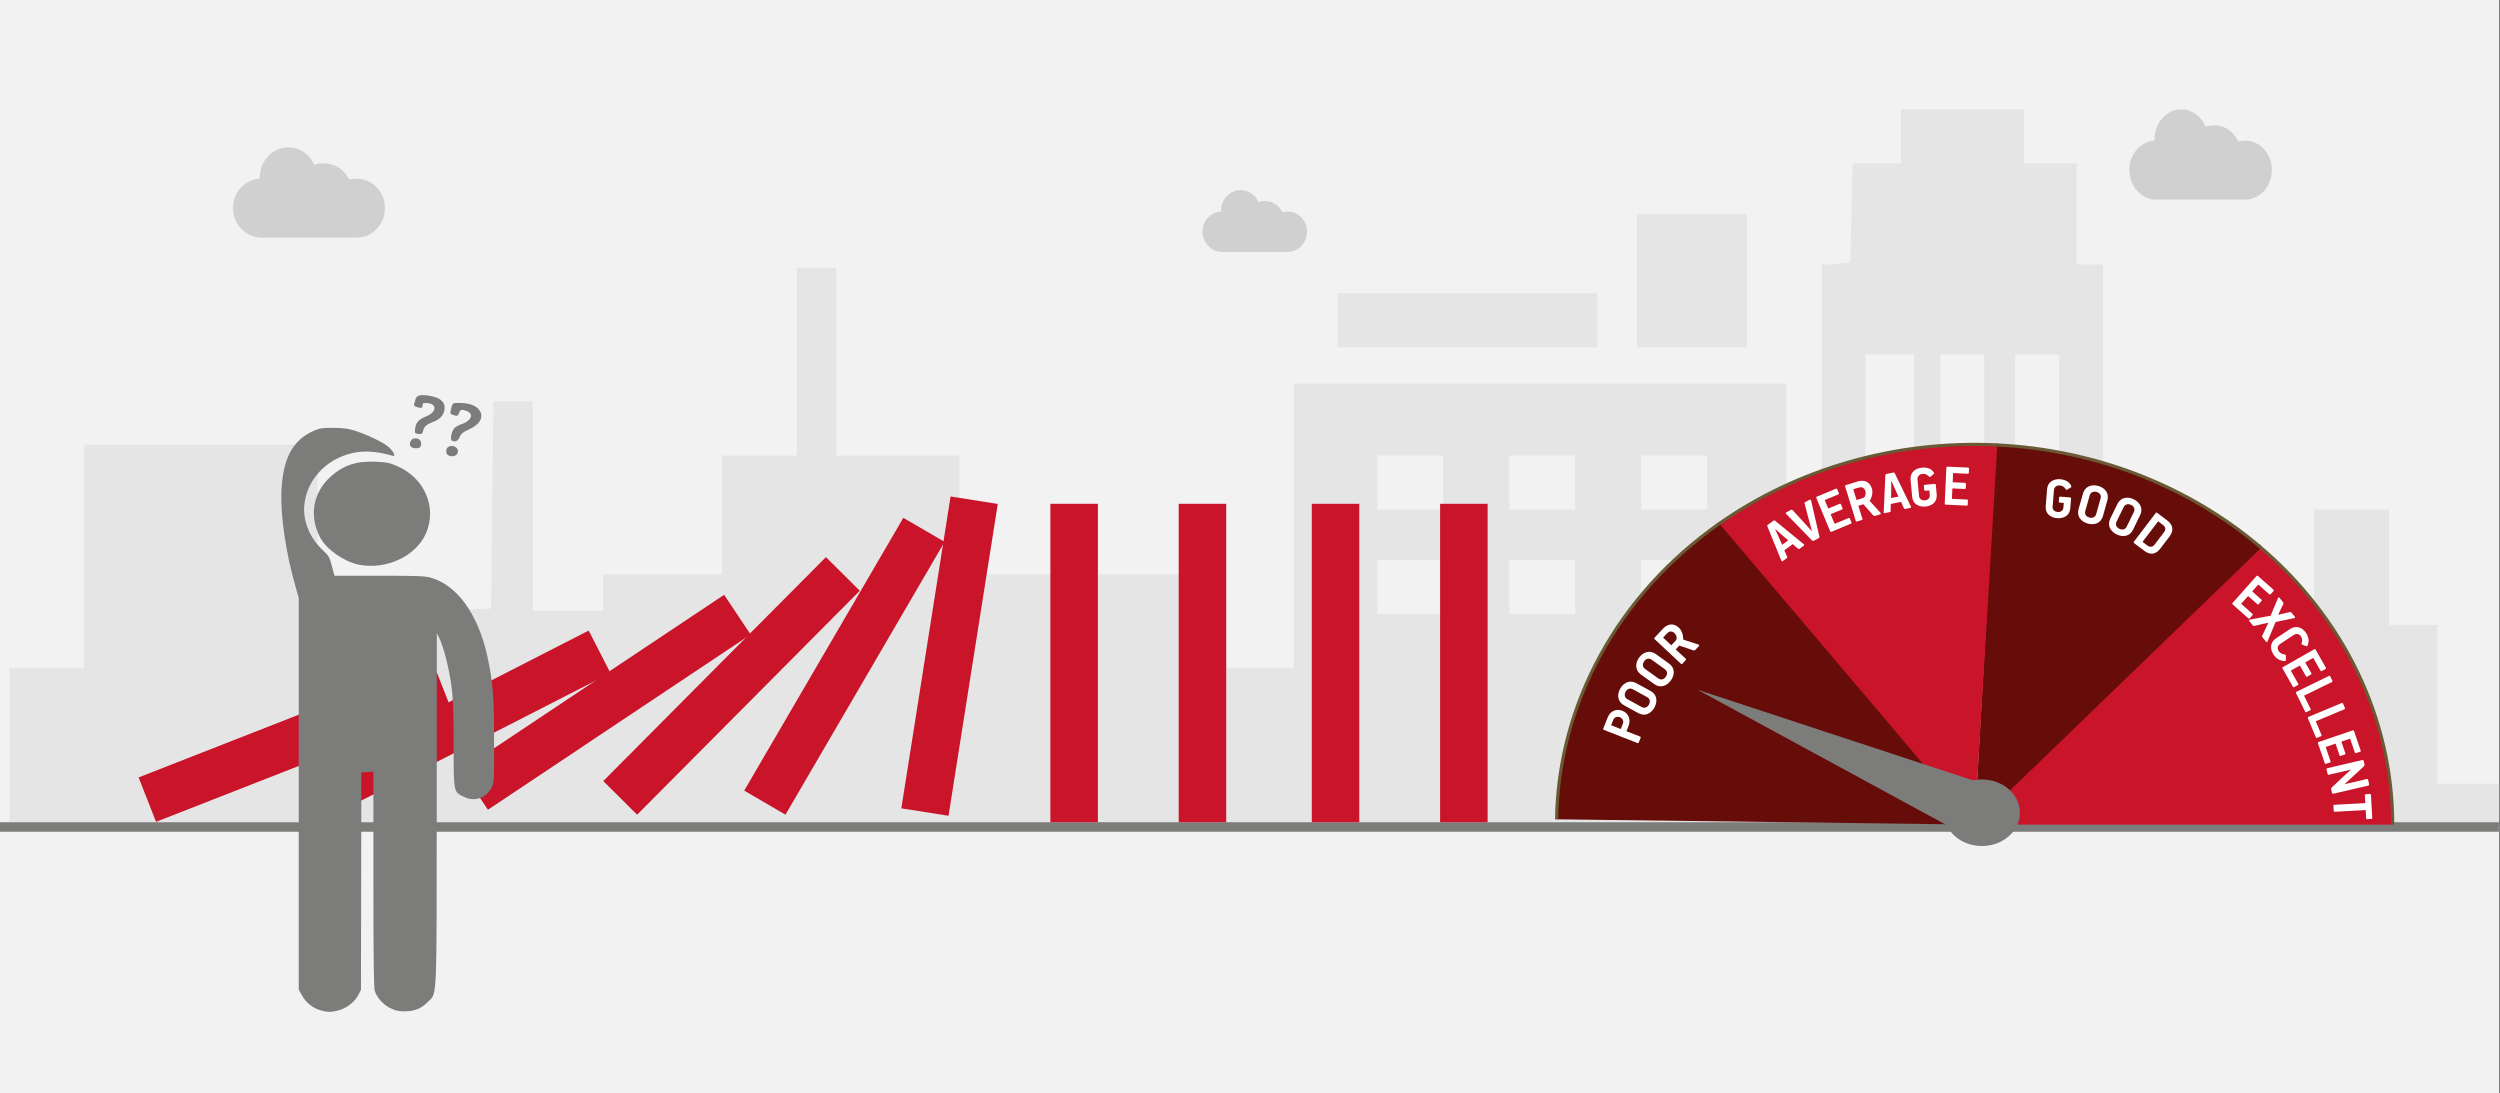 <svg width="526" height="230" xmlns="http://www.w3.org/2000/svg" xmlns:xlink="http://www.w3.org/1999/xlink" overflow="hidden"><rect width="100%" height="100%" fill="#808080" stroke="none"/><defs><clipPath id="clip0"><path d="M0 0 526 0 526 230 0 230Z" fill-rule="evenodd" clip-rule="evenodd"/></clipPath></defs><g clip-path="url(#clip0)"><rect x="0" y="0" width="525.239" height="230" fill="#FFFFFF" transform="scale(1.001 1)"/><rect x="0" y="0" width="525.239" height="230" fill="#F2F2F2" transform="scale(1.001 1)"/><path d="M0 134.293 0 117.586 7.877 117.586 15.698 117.586 15.698 94.096 15.698 70.561 40.215 70.561 64.733 70.561 64.733 94.096 64.733 117.586 74.44 117.586 84.147 117.586 84.147 111.577 84.147 105.522 92.689 105.295 101.231 105.067 101.453 83.262 101.731 61.456 105.891 61.456 109.996 61.456 109.996 83.444 109.996 105.477 117.428 105.477 124.806 105.477 124.806 101.653 124.806 97.875 137.286 97.875 149.767 97.875 149.767 85.356 149.767 72.837 157.644 72.837 165.465 72.837 165.465 53.125 165.465 33.368 169.625 33.368 173.785 33.368 173.785 53.125 173.785 72.837 186.765 72.837 199.689 72.837 199.689 85.356 199.689 97.875 224.651 97.875 249.612 97.875 249.612 107.753 249.612 117.586 259.763 117.586 269.969 117.586 269.969 87.632 269.969 57.678 321.722 57.678 373.475 57.678 373.475 84.992 373.475 112.305 377.191 112.305 380.908 112.305 380.908 72.518 380.908 32.731 383.903 32.504 386.898 32.23 387.176 21.805 387.397 11.381 392.445 11.381 397.548 11.381 397.548 5.69 397.548 0 410.473 0 423.397 0 423.397 5.69 423.397 11.381 428.944 11.381 434.491 11.381 434.491 21.988 434.491 32.64 437.264 32.64 440.038 32.64 440.038 70.561 440.038 108.481 446.084 108.481 452.075 108.481 452.075 101.289 452.075 94.096 463.612 94.096 475.205 94.096 475.205 101.289 475.205 108.481 479.809 108.481 484.413 108.481 484.413 96.372 484.413 84.218 492.29 84.218 500.166 84.218 500.166 96.372 500.166 108.481 505.214 108.481 510.317 108.481 510.317 125.188 510.317 141.895 516.807 141.895 523.242 141.895 523.242 146.448 523.242 151 261.649 151 0 151 0 134.293ZM400.322 82.306 400.322 51.578 395.219 51.578 390.115 51.578 390.115 82.306 390.115 113.034 395.219 113.034 400.322 113.034 400.322 82.306ZM415.077 82.306 415.077 51.578 410.473 51.578 405.869 51.578 405.869 82.306 405.869 113.034 410.473 113.034 415.077 113.034 415.077 82.306ZM430.83 82.306 430.83 51.578 426.17 51.578 421.566 51.578 421.566 82.306 421.566 113.034 426.17 113.034 430.83 113.034 430.83 82.306ZM301.365 100.515 301.365 94.825 294.431 94.825 287.497 94.825 287.497 100.515 287.497 106.205 294.431 106.205 301.365 106.205 301.365 100.515ZM329.099 100.515 329.099 94.825 322.166 94.825 315.232 94.825 315.232 100.515 315.232 106.205 322.166 106.205 329.099 106.205 329.099 100.515ZM356.834 100.515 356.834 94.825 349.9 94.825 342.967 94.825 342.967 100.515 342.967 106.205 349.9 106.205 356.834 106.205 356.834 100.515ZM301.365 78.527 301.365 72.837 294.431 72.837 287.497 72.837 287.497 78.527 287.497 84.218 294.431 84.218 301.365 84.218 301.365 78.527ZM329.099 78.527 329.099 72.837 322.166 72.837 315.232 72.837 315.232 78.527 315.232 84.218 322.166 84.218 329.099 84.218 329.099 78.527ZM356.834 78.527 356.834 72.837 349.9 72.837 342.967 72.837 342.967 78.527 342.967 84.218 349.9 84.218 356.834 84.218 356.834 78.527ZM279.177 44.385 279.177 38.695 306.468 38.695 333.759 38.695 333.759 44.385 333.759 50.075 306.468 50.075 279.177 50.075 279.177 44.385ZM342.079 36.054 342.079 21.988 353.617 21.988 365.154 21.988 365.154 36.054 365.154 50.075 353.617 50.075 342.079 50.075 342.079 36.054Z" fill="#E5E5E5" fill-rule="evenodd" transform="matrix(1.001 0 -0 1 2 23)"/><path d="M0 0 525.239 0" stroke="#7C7C7B" stroke-width="1.997" stroke-miterlimit="8" fill="none" fill-rule="evenodd" transform="matrix(1.001 0 -0 1 0 174)"/><path d="M147.522 21.256C165.515 36.398 175.745 57.693 175.745 80L87.873 80Z" fill="#C91429" fill-rule="evenodd" transform="matrix(1.001 0 -0 1 327.5 93.5)"/><path d="M147.522 21.256C165.515 36.398 175.745 57.693 175.745 80" stroke="#695934" stroke-width="0.666" stroke-miterlimit="8" fill="none" fill-rule="evenodd" transform="matrix(1.001 0 -0 1 327.5 93.5)"/><path d="M92.409 0.107C113.208 1.085 132.949 8.758 148.112 21.756L87.873 80Z" fill="#660D0A" fill-rule="evenodd" transform="matrix(1.001 0 -0 1 327.5 93.5)"/><path d="M92.409 0.107C113.208 1.085 132.949 8.758 148.112 21.756" stroke="#695934" stroke-width="0.666" stroke-miterlimit="8" fill="none" fill-rule="evenodd" transform="matrix(1.001 0 -0 1 327.5 93.5)"/><path d="M33.777 16.957C50.519 5.049 71.433-0.933 92.646 0.118L87.873 80Z" fill="#C91429" fill-rule="evenodd" transform="matrix(1.001 0 -0 1 327.5 93.5)"/><path d="M33.777 16.957C50.519 5.049 71.433-0.933 92.646 0.118" stroke="#695934" stroke-width="0.666" stroke-miterlimit="8" fill="none" fill-rule="evenodd" transform="matrix(1.001 0 -0 1 327.5 93.5)"/><path d="M0.009 78.883C0.383 54.479 12.973 31.566 34.199 16.658L87.873 80Z" fill="#660D0A" fill-rule="evenodd" transform="matrix(1.001 0 -0 1 327.5 93.5)"/><path d="M0.009 78.883C0.383 54.479 12.973 31.566 34.199 16.658" stroke="#695934" stroke-width="0.666" stroke-miterlimit="8" fill="none" fill-rule="evenodd" transform="matrix(1.001 0 -0 1 327.5 93.5)"/><path d="M0 63.459 5.729 0 11.458 63.459Z" fill="#7C7C7B" fill-rule="evenodd" transform="matrix(-0.397 0.918 0.919 0.397 359.425 139.862)"/><path d="M0 7C-2.03407e-15 3.134 3.577 0 7.988 0 12.4-1.78238e-15 15.977 3.134 15.977 7 15.977 10.866 12.4 14 7.988 14 3.577 14-3.0511e-15 10.866 0 7Z" fill="#7C7C7B" fill-rule="evenodd" transform="matrix(1.001 0 -0 1 409 164)"/><path d="M3.647 2.604C3.434 2.428 3.159 2.366 2.825 2.42L1.651 2.646 2.061 4.778 3.235 4.551C3.545 4.486 3.773 4.341 3.919 4.114 4.064 3.887 4.109 3.614 4.052 3.295 3.996 3.011 3.861 2.78 3.647 2.604ZM4.509 1.475C5.024 1.821 5.354 2.344 5.496 3.044 5.612 3.717 5.486 4.308 5.12 4.817 4.753 5.326 4.21 5.657 3.491 5.81L2.304 6.038 2.897 9.045C2.923 9.184 2.86 9.266 2.707 9.294L1.726 9.483C1.649 9.498 1.586 9.493 1.538 9.468 1.49 9.443 1.459 9.395 1.445 9.325L0.005 1.854C-0.008 1.785 0.004 1.731 0.04 1.694 0.076 1.656 0.133 1.63 0.21 1.616L2.582 1.159C3.35 1.024 3.993 1.129 4.509 1.475ZM10.137 1.702C9.928 1.513 9.631 1.426 9.247 1.443 8.862 1.475 8.572 1.599 8.377 1.814 8.181 2.029 8.092 2.29 8.109 2.596L8.329 6.044C8.35 6.349 8.469 6.595 8.686 6.78 8.904 6.965 9.205 7.049 9.59 7.031 9.956 7.002 10.237 6.883 10.433 6.673 10.628 6.464 10.718 6.204 10.702 5.893L10.483 2.445C10.462 2.139 10.347 1.891 10.137 1.702ZM11.073 0.643C11.597 1.023 11.892 1.588 11.958 2.338L12.179 5.812C12.21 6.552 11.996 7.144 11.536 7.588 11.076 8.032 10.459 8.282 9.686 8.338 8.916 8.382 8.27 8.215 7.748 7.839 7.225 7.462 6.932 6.9 6.867 6.15L6.646 2.676C6.614 1.936 6.831 1.341 7.294 0.893 7.758 0.445 8.377 0.193 9.151 0.136 9.908 0.094 10.549 0.263 11.073 0.643ZM17.602 1.678C17.416 1.465 17.132 1.343 16.749 1.313 16.364 1.299 16.061 1.386 15.841 1.576 15.621 1.766 15.501 2.014 15.48 2.32L15.28 5.77C15.265 6.075 15.353 6.333 15.546 6.543 15.739 6.753 16.028 6.873 16.412 6.902 16.78 6.917 17.073 6.833 17.293 6.649 17.512 6.465 17.633 6.218 17.655 5.907L17.855 2.458C17.871 2.152 17.787 1.892 17.602 1.678ZM18.659 0.741C19.133 1.182 19.357 1.778 19.332 2.53L19.13 6.006C19.072 6.744 18.788 7.306 18.277 7.691 17.766 8.076 17.124 8.249 16.349 8.211 15.58 8.161 14.959 7.918 14.486 7.481 14.013 7.044 13.79 6.449 13.816 5.698L14.018 2.222C14.076 1.483 14.363 0.92 14.878 0.531 15.392 0.143 16.037-0.033 16.812 0.005 17.569 0.054 18.185 0.3 18.659 0.741ZM25.034 2.702C24.892 2.469 24.63 2.314 24.25 2.237L23.075 2.013 22.633 4.336 23.986 4.594C24.192 4.626 24.377 4.585 24.542 4.471 24.707 4.356 24.843 4.212 24.949 4.036 25.055 3.861 25.122 3.698 25.151 3.546 25.216 3.216 25.177 2.934 25.034 2.702ZM26.291 1.927C26.636 2.403 26.741 3.004 26.608 3.731 26.523 4.129 26.337 4.511 26.051 4.874 25.764 5.238 25.444 5.527 25.09 5.742 25.06 5.762 25.039 5.782 25.026 5.8 25.013 5.819 25.005 5.838 25.002 5.857 24.997 5.895 25.009 5.95 25.037 6.022L25.815 9.078C25.834 9.152 25.823 9.215 25.781 9.267 25.739 9.319 25.674 9.338 25.583 9.325L24.615 9.141C24.455 9.109 24.35 9.062 24.298 8.999 24.247 8.937 24.213 8.861 24.197 8.77L23.48 5.792 22.395 5.585C22.306 6.057 22.218 6.53 22.132 7.002 22.046 7.475 21.958 7.947 21.869 8.42 21.856 8.489 21.827 8.535 21.783 8.557 21.74 8.579 21.68 8.583 21.603 8.567L20.622 8.381C20.545 8.367 20.491 8.341 20.458 8.305 20.425 8.268 20.416 8.215 20.429 8.146L21.849 0.684C21.874 0.541 21.956 0.482 22.095 0.506L24.62 0.987C25.39 1.138 25.947 1.452 26.291 1.927Z" fill="#FFFFFF" fill-rule="evenodd" transform="matrix(0.535 -0.845 0.846 0.535 335.865 152.573)"/><path d="M1.424 4.52 1.387 4.533C1.424 4.794 1.462 5.054 1.5 5.312 1.537 5.57 1.572 5.83 1.603 6.094L1.843 8.115 3.338 7.592C3.151 7.297 2.959 6.997 2.763 6.692 2.567 6.387 2.379 6.086 2.198 5.79ZM1.737 2.712C1.792 2.718 1.842 2.753 1.887 2.817 2.61 3.899 3.332 4.983 4.055 6.068 4.777 7.154 5.496 8.238 6.212 9.321 6.232 9.344 6.247 9.375 6.259 9.415 6.273 9.453 6.274 9.491 6.261 9.528 6.247 9.565 6.211 9.595 6.151 9.618L5.085 9.991C5.03 10.011 4.983 10.015 4.944 10.006 4.905 9.996 4.871 9.969 4.842 9.925 4.702 9.705 4.563 9.489 4.424 9.275 4.284 9.061 4.149 8.846 4.018 8.631L1.947 9.356C1.96 9.487 1.984 9.706 2.019 10.013 2.053 10.321 2.087 10.609 2.121 10.877 2.127 10.935 2.117 10.979 2.089 11.01 2.061 11.041 2.022 11.064 1.972 11.08L0.968 11.432C0.834 11.476 0.753 11.454 0.724 11.365 0.718 11.348 0.715 11.33 0.715 11.314 0.715 11.297 0.714 11.279 0.715 11.259L0 3.478C0 3.421 0.015 3.371 0.043 3.325 0.071 3.28 0.118 3.245 0.185 3.221L1.57 2.736C1.626 2.714 1.681 2.706 1.737 2.712ZM10.339 0.783C10.369 0.835 10.381 0.894 10.375 0.959L9.831 8.766C9.82 8.84 9.794 8.897 9.751 8.936 9.709 8.976 9.646 9.003 9.564 9.019L8.47 9.242C8.395 9.259 8.331 9.259 8.278 9.241 8.225 9.224 8.179 9.18 8.139 9.111L4.548 2.145C4.512 2.077 4.504 2.014 4.526 1.956 4.548 1.898 4.618 1.855 4.735 1.829L5.753 1.622C5.823 1.605 5.881 1.601 5.928 1.609 5.975 1.618 6.011 1.651 6.036 1.71L7.693 5.161 8.618 7.172 8.669 7.161 8.736 4.949 8.886 1.13C8.895 1.07 8.92 1.026 8.96 0.997 9 0.969 9.047 0.95 9.099 0.941L10.091 0.739C10.226 0.716 10.308 0.73 10.339 0.783ZM16.246 0.161C16.286 0.193 16.309 0.247 16.318 0.323L16.401 1.162C16.409 1.234 16.399 1.292 16.372 1.336 16.345 1.38 16.293 1.407 16.217 1.415L13.142 1.719 13.332 3.645 15.903 3.391C15.98 3.385 16.038 3.4 16.078 3.438 16.117 3.475 16.139 3.53 16.146 3.602L16.228 4.428C16.235 4.499 16.224 4.558 16.194 4.602 16.165 4.647 16.114 4.673 16.044 4.68L13.46 4.936 13.676 7.121 16.828 6.809C16.893 6.802 16.946 6.815 16.985 6.846 17.025 6.877 17.049 6.931 17.057 7.008L17.14 7.847C17.156 7.991 17.094 8.071 16.954 8.087L12.576 8.52C12.504 8.526 12.446 8.513 12.401 8.48 12.356 8.447 12.33 8.394 12.322 8.323L11.578 0.792C11.563 0.648 11.634 0.567 11.788 0.55L16.089 0.125C16.154 0.118 16.207 0.13 16.246 0.161ZM20.73 1.297 19.535 1.301 19.543 3.665 20.92 3.661C21.128 3.653 21.302 3.578 21.442 3.434 21.582 3.291 21.688 3.123 21.759 2.931 21.829 2.739 21.865 2.565 21.864 2.411 21.865 2.074 21.773 1.805 21.589 1.604 21.405 1.403 21.119 1.301 20.73 1.297ZM20.856 0C21.64 0.003 22.247 0.204 22.675 0.605 23.104 1.006 23.322 1.576 23.329 2.315 23.322 2.723 23.212 3.132 23 3.543 22.787 3.954 22.528 4.299 22.222 4.577 22.196 4.603 22.179 4.626 22.17 4.647 22.161 4.668 22.157 4.688 22.157 4.707 22.159 4.746 22.181 4.798 22.223 4.863L23.568 7.714C23.6 7.783 23.601 7.847 23.57 7.906 23.539 7.965 23.478 7.996 23.387 8.001L22.401 8.004C22.239 8.003 22.126 7.977 22.064 7.925 22.002 7.874 21.954 7.805 21.921 7.72L20.651 4.933 19.547 4.936C19.549 5.417 19.553 5.897 19.558 6.377 19.564 6.858 19.567 7.338 19.569 7.818 19.57 7.889 19.55 7.939 19.512 7.969 19.473 8 19.415 8.014 19.337 8.014L18.338 8.017C18.26 8.018 18.202 8.004 18.163 7.974 18.124 7.944 18.104 7.894 18.104 7.823L18.079 0.23C18.076 0.085 18.145 0.011 18.286 0.008ZM27.719 1.948 27.68 1.944C27.605 2.197 27.53 2.449 27.457 2.699 27.383 2.949 27.305 3.2 27.224 3.453L26.597 5.388 28.174 5.538C28.127 5.192 28.078 4.84 28.028 4.481 27.977 4.122 27.932 3.77 27.891 3.425ZM28.759 0.436C28.806 0.464 28.837 0.517 28.851 0.595 29.056 1.879 29.259 3.166 29.461 4.454 29.664 5.742 29.864 7.027 30.062 8.311 30.07 8.34 30.071 8.375 30.065 8.415 30.062 8.456 30.047 8.49 30.02 8.519 29.992 8.547 29.946 8.559 29.883 8.555L28.758 8.448C28.7 8.443 28.655 8.428 28.624 8.403 28.592 8.377 28.573 8.338 28.565 8.286 28.53 8.029 28.494 7.774 28.456 7.521 28.419 7.268 28.386 7.017 28.357 6.767L26.173 6.559C26.13 6.684 26.061 6.893 25.963 7.187 25.866 7.48 25.776 7.756 25.695 8.014 25.677 8.069 25.648 8.105 25.61 8.122 25.572 8.138 25.527 8.143 25.475 8.136L24.415 8.036C24.276 8.02 24.211 7.966 24.222 7.874 24.224 7.855 24.229 7.838 24.235 7.823 24.242 7.808 24.249 7.791 24.258 7.773L26.861 0.406C26.885 0.355 26.919 0.315 26.963 0.285 27.008 0.256 27.066 0.244 27.136 0.249L28.597 0.388C28.657 0.391 28.711 0.407 28.759 0.436ZM34.606 1.155 34.607 1.156C35.076 1.243 35.507 1.417 35.901 1.677 36.294 1.937 36.582 2.326 36.763 2.844 36.786 2.903 36.788 2.96 36.769 3.016 36.751 3.072 36.706 3.116 36.634 3.149L35.802 3.522C35.727 3.537 35.665 3.525 35.616 3.487 35.567 3.448 35.523 3.393 35.486 3.324 35.371 3.076 35.222 2.88 35.04 2.738 34.857 2.595 34.642 2.499 34.394 2.449 34.044 2.384 33.749 2.429 33.507 2.583 33.265 2.738 33.11 2.967 33.043 3.272L32.334 6.718C32.278 7.016 32.336 7.275 32.508 7.493 32.679 7.712 32.936 7.859 33.278 7.934 33.59 7.997 33.865 7.96 34.102 7.825 34.339 7.69 34.495 7.456 34.571 7.125L34.762 6.196 33.948 6.03C33.871 6.015 33.817 5.988 33.785 5.95 33.753 5.911 33.745 5.854 33.761 5.779L33.931 4.952C33.946 4.877 33.976 4.828 34.021 4.805 34.065 4.783 34.126 4.779 34.202 4.796L36.198 5.207C36.275 5.222 36.331 5.249 36.367 5.288 36.402 5.328 36.413 5.385 36.398 5.46L35.979 7.495C35.818 8.203 35.464 8.703 34.918 8.995 34.372 9.287 33.728 9.359 32.988 9.212 32.243 9.052 31.677 8.73 31.29 8.245 30.902 7.759 30.773 7.165 30.903 6.463L31.641 2.877C31.798 2.192 32.149 1.698 32.694 1.396 33.24 1.094 33.877 1.013 34.606 1.155ZM39.869 2.531 43.94 3.983C44.002 4.004 44.044 4.037 44.066 4.083 44.089 4.128 44.087 4.187 44.062 4.26L43.778 5.054C43.755 5.122 43.722 5.17 43.678 5.199 43.635 5.227 43.577 5.229 43.504 5.204L40.594 4.166 39.944 5.99 42.377 6.857C42.45 6.884 42.496 6.923 42.515 6.974 42.534 7.024 42.531 7.084 42.507 7.151L42.228 7.933C42.204 8.001 42.169 8.049 42.123 8.076 42.078 8.104 42.021 8.106 41.954 8.083L39.508 7.211 38.771 9.279 41.754 10.343C41.816 10.364 41.858 10.398 41.881 10.443 41.903 10.488 41.901 10.547 41.876 10.62L41.593 11.414C41.546 11.551 41.456 11.597 41.323 11.552L37.179 10.074C37.111 10.05 37.064 10.013 37.038 9.964 37.011 9.914 37.01 9.856 37.033 9.788L39.575 2.66C39.624 2.524 39.722 2.481 39.869 2.531Z" fill="#FFFFFF" fill-rule="evenodd" transform="matrix(0.958 -0.292 0.292 0.956 370.828 107.404)"/><path d="M24.323 2.499 22.798 7.71 24.02 8.067C24.381 8.169 24.675 8.148 24.901 8.004 25.128 7.86 25.29 7.618 25.388 7.277L26.282 4.223C26.39 3.846 26.372 3.545 26.227 3.323 26.083 3.1 25.835 2.938 25.482 2.839ZM23.504 0.909 26.021 1.645C26.803 1.882 27.33 2.258 27.601 2.774 27.872 3.289 27.902 3.906 27.692 4.622L26.791 7.701C26.578 8.43 26.219 8.94 25.716 9.232 25.213 9.524 24.577 9.561 23.809 9.343L21.255 8.596C21.186 8.575 21.136 8.541 21.107 8.493 21.078 8.446 21.073 8.388 21.093 8.319L23.218 1.055C23.259 0.916 23.354 0.867 23.504 0.909ZM16.86 1.555C16.634 1.738 16.507 1.982 16.478 2.287L16.177 5.729C16.152 6.033 16.233 6.294 16.42 6.509 16.607 6.725 16.892 6.853 17.275 6.894 17.642 6.919 17.938 6.844 18.162 6.666 18.387 6.489 18.515 6.246 18.546 5.936L18.846 2.494C18.872 2.189 18.796 1.927 18.617 1.708 18.438 1.489 18.157 1.359 17.776 1.318 17.39 1.292 17.085 1.371 16.86 1.555ZM15.928 0.482C16.454 0.109 17.103-0.048 17.877 0.013 18.632 0.084 19.24 0.347 19.7 0.802 20.161 1.256 20.368 1.859 20.32 2.61L20.017 6.077C19.938 6.813 19.637 7.366 19.115 7.736 18.594 8.106 17.947 8.26 17.174 8.199 16.407 8.127 15.793 7.866 15.333 7.415 14.873 6.964 14.668 6.364 14.716 5.614L15.019 2.146C15.099 1.41 15.402 0.855 15.928 0.482ZM10.04 1.359C9.656 1.402 9.37 1.533 9.18 1.754 8.991 1.974 8.909 2.237 8.934 2.543L9.249 5.983C9.278 6.287 9.404 6.529 9.626 6.708 9.849 6.887 10.152 6.963 10.536 6.935 10.902 6.895 11.179 6.768 11.369 6.554 11.559 6.339 11.641 6.077 11.617 5.766L11.302 2.326C11.274 2.021 11.152 1.777 10.937 1.593 10.722 1.41 10.423 1.332 10.04 1.359ZM9.908 0.056C10.664-0.007 11.309 0.144 11.842 0.509 12.377 0.875 12.687 1.431 12.774 2.179L13.09 5.645C13.142 6.383 12.944 6.981 12.497 7.437 12.049 7.894 11.439 8.161 10.668 8.238 9.9 8.303 9.25 8.154 8.718 7.792 8.185 7.43 7.876 6.876 7.79 6.129L7.474 2.663C7.422 1.924 7.622 1.324 8.073 0.863 8.524 0.403 9.136 0.134 9.908 0.056ZM1.904 1.611 1.905 1.612C2.359 1.468 2.822 1.418 3.291 1.463 3.761 1.507 4.198 1.715 4.602 2.087 4.649 2.128 4.678 2.178 4.688 2.236 4.698 2.293 4.679 2.354 4.631 2.417L4.073 3.137C4.014 3.186 3.953 3.205 3.892 3.194 3.83 3.182 3.766 3.155 3.7 3.111 3.482 2.946 3.259 2.844 3.031 2.804 2.803 2.764 2.567 2.781 2.325 2.853 1.986 2.96 1.746 3.139 1.605 3.389 1.464 3.639 1.436 3.914 1.52 4.215L2.516 7.59C2.607 7.879 2.78 8.08 3.034 8.192 3.288 8.304 3.584 8.313 3.921 8.218 4.226 8.127 4.451 7.965 4.597 7.734 4.742 7.504 4.771 7.224 4.681 6.897L4.413 5.987 3.616 6.223C3.542 6.246 3.481 6.248 3.435 6.229 3.389 6.21 3.355 6.163 3.333 6.09L3.094 5.28C3.073 5.207 3.076 5.149 3.104 5.108 3.133 5.067 3.185 5.036 3.26 5.015L5.215 4.438C5.29 4.415 5.352 4.412 5.402 4.43 5.452 4.448 5.488 4.494 5.51 4.568L6.098 6.56C6.289 7.261 6.212 7.868 5.867 8.383 5.523 8.898 4.989 9.264 4.266 9.483 3.534 9.692 2.883 9.674 2.313 9.428 1.742 9.182 1.349 8.719 1.133 8.038L0.097 4.526C-0.087 3.848-0.009 3.247 0.33 2.723 0.669 2.2 1.194 1.829 1.904 1.611Z" fill="#FFFFFF" fill-rule="evenodd" transform="matrix(0.935 0.358 -0.358 0.934 432.234 98.641)"/><path d="M51.66 3.366C51.687 3.299 51.724 3.256 51.771 3.235 51.818 3.214 51.877 3.218 51.949 3.248L56.424 5.129C56.484 5.154 56.522 5.19 56.538 5.236 56.554 5.282 56.549 5.335 56.524 5.395L56.197 6.173C56.17 6.24 56.137 6.287 56.095 6.314 56.054 6.342 55.998 6.341 55.927 6.312L54.323 5.638 51.785 11.642C51.756 11.713 51.717 11.756 51.669 11.769 51.621 11.783 51.561 11.775 51.49 11.743L50.569 11.357C50.502 11.329 50.456 11.294 50.429 11.25 50.403 11.206 50.403 11.152 50.429 11.087L52.972 5.07 51.452 4.431C51.38 4.402 51.335 4.364 51.317 4.317 51.298 4.269 51.306 4.207 51.339 4.131ZM44.54 1.722C44.561 1.621 44.598 1.551 44.651 1.514 44.704 1.477 44.786 1.471 44.898 1.497L45.53 1.642C45.641 1.667 45.722 1.703 45.774 1.753 45.826 1.802 45.866 1.873 45.895 1.965L47.464 7.225 47.495 7.205 48.563 2.536C48.579 2.467 48.609 2.422 48.655 2.402 48.701 2.382 48.765 2.381 48.847 2.401L49.745 2.606C49.816 2.622 49.87 2.649 49.907 2.688 49.944 2.728 49.956 2.782 49.941 2.851L48.26 10.204C48.234 10.303 48.189 10.366 48.123 10.392 48.058 10.419 47.986 10.422 47.908 10.403L47.276 10.258C47.182 10.239 47.106 10.21 47.048 10.169 46.991 10.129 46.947 10.06 46.917 9.963 46.845 9.712 46.736 9.353 46.591 8.884 46.446 8.415 46.289 7.91 46.12 7.369 45.951 6.827 45.795 6.321 45.652 5.851 45.509 5.382 45.403 5.02 45.334 4.767L45.293 4.771 44.245 9.352C44.228 9.427 44.197 9.475 44.152 9.497 44.107 9.519 44.047 9.521 43.971 9.502L43.048 9.291C42.972 9.275 42.919 9.247 42.887 9.209 42.856 9.172 42.848 9.118 42.864 9.049ZM38.062 0.745C38.08 0.601 38.167 0.538 38.321 0.555L42.61 1.096C42.675 1.104 42.723 1.128 42.755 1.167 42.786 1.206 42.798 1.264 42.788 1.341L42.683 2.178C42.675 2.249 42.653 2.304 42.616 2.341 42.58 2.378 42.524 2.392 42.447 2.383L39.381 1.996 39.139 3.917 41.703 4.241C41.779 4.251 41.832 4.279 41.862 4.325 41.892 4.37 41.902 4.429 41.892 4.5L41.788 5.323C41.78 5.395 41.756 5.449 41.717 5.486 41.678 5.523 41.624 5.537 41.553 5.529L38.976 5.204 38.701 7.383 41.845 7.779C41.91 7.787 41.958 7.811 41.99 7.85 42.021 7.889 42.032 7.947 42.023 8.024L41.918 8.861C41.902 9.004 41.824 9.069 41.684 9.053L37.318 8.502C37.247 8.493 37.193 8.467 37.156 8.424 37.12 8.382 37.106 8.325 37.114 8.254ZM31.934 0.125C31.969 0.097 32.027 0.086 32.11 0.091L33.107 0.15C33.178 0.154 33.232 0.171 33.268 0.202 33.304 0.233 33.32 0.28 33.316 0.345L32.931 6.878 36.055 7.062C36.12 7.065 36.167 7.083 36.198 7.114 36.229 7.146 36.242 7.197 36.238 7.268L36.187 8.135C36.183 8.207 36.165 8.26 36.133 8.296 36.101 8.332 36.05 8.348 35.979 8.344L31.638 8.088C31.494 8.077 31.425 7.999 31.431 7.854L31.878 0.273C31.881 0.202 31.9 0.153 31.934 0.125ZM25.619 0.045C25.652 0.015 25.709 0 25.792 0.001L26.791 0C26.863-0.001 26.917 0.013 26.955 0.042 26.992 0.071 27.011 0.117 27.012 0.182L27.019 6.726 30.149 6.722C30.214 6.721 30.262 6.736 30.295 6.766 30.327 6.796 30.344 6.846 30.344 6.916L30.345 7.785C30.346 7.857 30.331 7.911 30.301 7.949 30.271 7.987 30.221 8.006 30.15 8.006L25.802 8.011C25.657 8.009 25.583 7.936 25.581 7.791L25.572 0.196C25.571 0.126 25.586 0.075 25.619 0.045ZM19.194 0.527C19.185 0.383 19.258 0.304 19.413 0.293L23.727 0.025C23.793 0.02 23.844 0.034 23.883 0.067 23.921 0.1 23.943 0.155 23.948 0.232L24.001 1.073C24.006 1.145 23.995 1.203 23.966 1.246 23.937 1.289 23.884 1.313 23.808 1.319L20.723 1.511 20.843 3.443 23.422 3.283C23.5 3.279 23.557 3.297 23.595 3.336 23.632 3.375 23.653 3.43 23.657 3.502L23.709 4.331C23.713 4.403 23.7 4.46 23.669 4.504 23.638 4.547 23.587 4.571 23.516 4.576L20.924 4.737 21.06 6.929 24.222 6.733C24.287 6.728 24.339 6.742 24.378 6.775 24.416 6.808 24.438 6.863 24.443 6.94L24.495 7.781C24.506 7.926 24.442 8.003 24.302 8.014L19.91 8.287C19.838 8.291 19.78 8.276 19.736 8.241 19.692 8.206 19.668 8.153 19.663 8.082ZM13.613 1.437C14.016 0.966 14.584 0.677 15.318 0.57 15.764 0.502 16.202 0.524 16.632 0.638 17.061 0.751 17.469 1.013 17.854 1.424 17.902 1.471 17.928 1.524 17.931 1.584 17.935 1.643 17.902 1.704 17.834 1.767L17.209 2.387C17.142 2.434 17.075 2.45 17.01 2.435 16.944 2.421 16.89 2.386 16.848 2.33 16.677 2.142 16.48 2.007 16.256 1.924 16.032 1.842 15.793 1.817 15.54 1.849 15.18 1.906 14.922 2.047 14.764 2.273 14.607 2.499 14.548 2.758 14.586 3.05L15.053 6.565C15.091 6.843 15.216 7.063 15.429 7.226 15.642 7.389 15.929 7.45 16.292 7.41 16.532 7.373 16.748 7.285 16.939 7.143 17.131 7.002 17.287 6.836 17.409 6.645 17.445 6.588 17.485 6.537 17.529 6.49 17.573 6.444 17.639 6.438 17.726 6.472L18.562 6.846C18.625 6.872 18.671 6.912 18.699 6.965 18.727 7.019 18.729 7.077 18.706 7.141 18.465 7.627 18.149 7.995 17.757 8.245 17.365 8.496 16.926 8.651 16.439 8.711 15.673 8.805 15.035 8.68 14.525 8.336 14.014 7.992 13.706 7.466 13.6 6.758L13.126 3.192C13.048 2.492 13.21 1.907 13.613 1.437ZM6.097 2.523C6.074 2.433 6.131 2.371 6.267 2.338L7.381 2.081C7.468 2.06 7.543 2.058 7.606 2.076 7.669 2.094 7.728 2.135 7.782 2.202L9.305 4.129 9.343 4.12 9.908 1.712C9.923 1.636 9.956 1.574 10.005 1.528 10.055 1.482 10.12 1.45 10.203 1.431L11.253 1.189C11.321 1.174 11.371 1.175 11.402 1.192 11.432 1.209 11.452 1.236 11.459 1.275 11.464 1.296 11.467 1.324 11.468 1.358 11.469 1.392 11.465 1.418 11.456 1.436L10.467 5.3 13.394 8.636C13.431 8.679 13.453 8.718 13.461 8.754 13.48 8.845 13.419 8.908 13.278 8.943L12.228 9.185C12.136 9.21 12.06 9.219 12.001 9.212 11.942 9.205 11.88 9.161 11.817 9.079 11.503 8.698 11.191 8.315 10.881 7.929 10.571 7.544 10.262 7.16 9.955 6.777L9.917 6.786C9.795 7.267 9.681 7.749 9.573 8.23 9.465 8.712 9.357 9.192 9.248 9.671 9.22 9.773 9.177 9.841 9.121 9.875 9.064 9.909 8.995 9.933 8.913 9.948L7.875 10.187C7.8 10.204 7.745 10.204 7.709 10.188 7.673 10.173 7.651 10.146 7.643 10.107 7.638 10.082 7.635 10.055 7.635 10.026 7.635 9.996 7.637 9.961 7.641 9.921L8.822 5.679 6.167 2.654C6.142 2.627 6.124 2.603 6.115 2.582 6.107 2.562 6.1 2.542 6.097 2.523ZM0.155 4.388 4.153 2.745C4.214 2.72 4.267 2.716 4.314 2.735 4.361 2.754 4.399 2.799 4.429 2.87L4.75 3.65C4.778 3.716 4.786 3.774 4.772 3.825 4.759 3.875 4.717 3.915 4.646 3.945L1.788 5.119 2.524 6.91 4.914 5.928C4.986 5.9 5.046 5.898 5.094 5.923 5.142 5.947 5.18 5.993 5.207 6.06L5.522 6.828C5.55 6.895 5.556 6.953 5.54 7.005 5.525 7.056 5.484 7.095 5.419 7.123L3.016 8.11 3.851 10.141 6.782 8.937C6.842 8.912 6.896 8.908 6.942 8.927 6.989 8.946 7.028 8.991 7.057 9.062L7.378 9.842C7.435 9.975 7.399 10.069 7.269 10.125L3.199 11.797C3.132 11.824 3.073 11.828 3.02 11.809 2.968 11.79 2.927 11.748 2.899 11.682L0.023 4.681C-0.032 4.547 0.012 4.449 0.155 4.388Z" fill="#FFFFFF" fill-rule="evenodd" transform="matrix(0.439 0.899 -0.899 0.439 478.964 119.127)"/><rect x="0" y="0" width="9.986" height="67" fill="#C91429" transform="matrix(1.001 0 -0 1 276 106)"/><rect x="0" y="0" width="9.986" height="67" fill="#C91429" transform="matrix(1.001 0 -0 1 303 106)"/><rect x="0" y="0" width="9.986" height="67" fill="#C91429" transform="matrix(1.001 0 -0 1 248 106)"/><rect x="0" y="0" width="9.986" height="67" fill="#C91429" transform="matrix(1.001 0 -0 1 221 106)"/><rect x="0" y="0" width="10.039" height="66.408" fill="#C91429" transform="matrix(0.989 0.156 -0.156 0.988 200.001 104.462)"/><rect x="0" y="0" width="10.043" height="66.43" fill="#C91429" transform="matrix(0.864 0.504 -0.504 0.864 190.062 108.95)"/><rect x="0" y="0" width="10.046" height="66.454" fill="#C91429" transform="matrix(0.709 0.705 -0.705 0.709 173.777 117.216)"/><rect x="0" y="0" width="10.044" height="66.435" fill="#C91429" transform="matrix(0.555 0.832 -0.832 0.555 152.357 125.145)"/><rect x="0" y="0" width="10.042" height="66.426" fill="#C91429" transform="matrix(0.456 0.89 -0.891 0.456 123.86 132.672)"/><rect x="0" y="0" width="10.041" height="66.419" fill="#C91429" transform="matrix(0.365 0.931 -0.932 0.365 91.067 139.324)"/><path d="M8.379 122.551C6.741 122.082 5.38 120.969 4.551 119.465L3.849 118.196 3.849 77.007 3.849 35.818 3.211 33.533C1.17 26.502 0 18.612 0.213 13.437 0.489 6.484 2.594 2.558 6.996 0.644 8.336 0.078 8.825 0 11.165 0.02 13.185 0.039 14.248 0.176 15.545 0.586 18.267 1.445 21.691 3.105 22.755 4.062 23.839 5.058 24.328 6.113 23.584 5.898 20.16 4.922 17.544 4.746 14.95 5.371 9.463 6.679 5.487 11.073 5.019 16.327 4.721 19.686 6.167 23.182 8.889 25.741 10.186 26.971 10.357 27.264 10.824 29.119L11.356 31.131 20.713 31.131C28.496 31.131 30.325 31.189 31.516 31.521 37.045 33.006 41.511 39.138 43.468 47.966 44.658 53.356 44.914 56.422 44.914 65.797 44.935 74.624 44.914 74.722 44.318 75.855 43.191 77.925 40.809 78.725 38.704 77.71 36.343 76.577 36.428 77.007 36.407 66.695 36.407 59.528 36.301 56.91 35.939 54.235 35.429 50.563 34.281 45.993 33.409 44.294L32.877 43.22 32.856 80.21C32.835 121.359 32.941 118.821 31.048 120.754 29.645 122.18 28.262 122.766 26.178 122.785 24.753 122.785 24.222 122.668 23.031 122.082 21.564 121.32 20.415 120.051 19.841 118.547 19.628 117.942 19.543 111.594 19.543 95.033L19.543 72.359 18.289 72.437 17.013 72.515 16.97 95.404 16.928 118.274 16.354 119.387C15.609 120.813 13.929 122.102 12.27 122.57 10.675 123 9.952 123 8.379 122.551Z" fill="#7C7C7B" fill-rule="evenodd" transform="matrix(1.001 0 -0 1 59 90)"/><path d="M10.403 21.791C7.325 21.127 3.663 18.572 2.384 16.133 0 11.666 0.802 6.711 4.486 3.355 7.174 0.917 9.818 0 13.871 0.137 16.233 0.234 16.818 0.332 18.422 1.014 24.273 3.492 26.961 9.637 24.62 15.177 22.561 20.015 16.146 23 10.403 21.791Z" fill="#7C7C7B" fill-rule="evenodd" transform="matrix(1.001 0 -0 1 65 97)"/><path d="M8.186 12.713C7.769 12.35 7.769 11.509 8.186 11.126 8.976 10.457 10.337 10.973 10.337 11.929 10.337 12.56 9.832 13 9.108 13 8.778 13 8.383 12.866 8.186 12.713ZM0.461 10.973C0 10.495 0.329 9.482 1.01 9.291 2.151 8.985 2.963 9.865 2.48 10.954 2.282 11.432 0.922 11.451 0.461 10.973ZM9.064 9.712C8.625 9.463 9.02 7.628 9.634 7.035 9.898 6.787 10.49 6.462 10.973 6.29 13.475 5.429 13.826 3.804 11.632 3.307 10.973 3.174 10.841 3.231 10.578 3.881 10.315 4.55 10.249 4.588 9.481 4.359 8.735 4.129 8.669 4.034 8.822 3.346 9.195 1.759 9.195 1.759 10.556 1.778 12.466 1.778 13.782 2.179 14.572 2.982 15.977 4.435 15.187 6.213 12.641 7.36 11.324 7.953 10.973 8.259 10.71 8.928 10.402 9.769 9.722 10.094 9.064 9.712ZM1.865 8.278C1.273 8.182 1.229 8.087 1.361 7.093 1.514 5.85 2.107 5.238 3.819 4.531 5.882 3.671 5.947 1.969 3.928 1.816 3.094 1.759 2.919 1.816 2.919 2.199 2.919 2.849 2.699 2.944 1.8 2.676 1.229 2.504 1.031 2.313 1.119 2.046 1.207 1.816 1.339 1.357 1.427 0.994 1.646 0.21 2.326 0 3.972 0.21 6.584 0.554 7.769 1.568 7.506 3.231 7.33 4.359 6.496 5.276 5.113 5.774 3.819 6.251 3.27 6.71 3.051 7.532 2.853 8.316 2.743 8.393 1.865 8.278Z" fill="#7C7C7B" fill-rule="evenodd" transform="matrix(1.001 0 -0 1 86 83)"/><path d="M-6.012-19-25.942-19C-29.221-19-31.954-16.21-31.954-12.742-31.954-9.613-29.622-6.899-26.561-6.597L-26.306-6.484-26.306-6.258C-26.306-2.827-23.574 0-20.294 0-17.963 0-15.959-1.357-14.938-3.468L-14.829-3.694-14.538-3.581C-14.028-3.393-13.445-3.355-12.898-3.355-10.675-3.355-8.708-4.561-7.651-6.56L-7.506-6.748-7.287-6.748C-3.461-5.843 0-8.897 0-12.742 0-16.21-2.66-19-6.012-19Z" fill="#D0D0D0" fill-rule="evenodd" transform="matrix(1.001 8.75495e-08 8.74228e-08 -1 81 31)"/><path d="M-4.133-13-17.835-13C-20.09-13-21.968-11.091-21.968-8.718-21.968-6.577-20.365-4.72-18.261-4.514L-18.085-4.437-18.085-4.282C-18.085-1.935-16.207 0-13.952 0-12.349 0-10.972-0.929-10.27-2.373L-10.195-2.528-9.995-2.45C-9.644-2.321-9.243-2.296-8.867-2.296-7.339-2.296-5.987-3.121-5.26-4.488L-5.16-4.617-5.01-4.617C-2.38-3.998 0-6.087 0-8.718 0-11.091-1.829-13-4.133-13Z" fill="#D0D0D0" fill-rule="evenodd" transform="matrix(1.001 8.75495e-08 8.74228e-08 -1 275 40)"/><path d="M-5.636-19-24.32-19C-27.395-19-29.957-16.21-29.957-12.742-29.957-9.613-27.77-6.899-24.901-6.597L-24.662-6.484-24.662-6.258C-24.662-2.827-22.1 0-19.026 0-16.84 0-14.961-1.357-14.005-3.468L-13.902-3.694-13.629-3.581C-13.151-3.393-12.604-3.355-12.092-3.355-10.008-3.355-8.164-4.561-7.173-6.56L-7.037-6.748-6.832-6.748C-3.245-5.843 0-8.897 0-12.742 0-16.21-2.494-19-5.636-19Z" fill="#D0D0D0" fill-rule="evenodd" transform="matrix(1.001 8.75495e-08 8.74228e-08 -1 478 23)"/></g></svg>